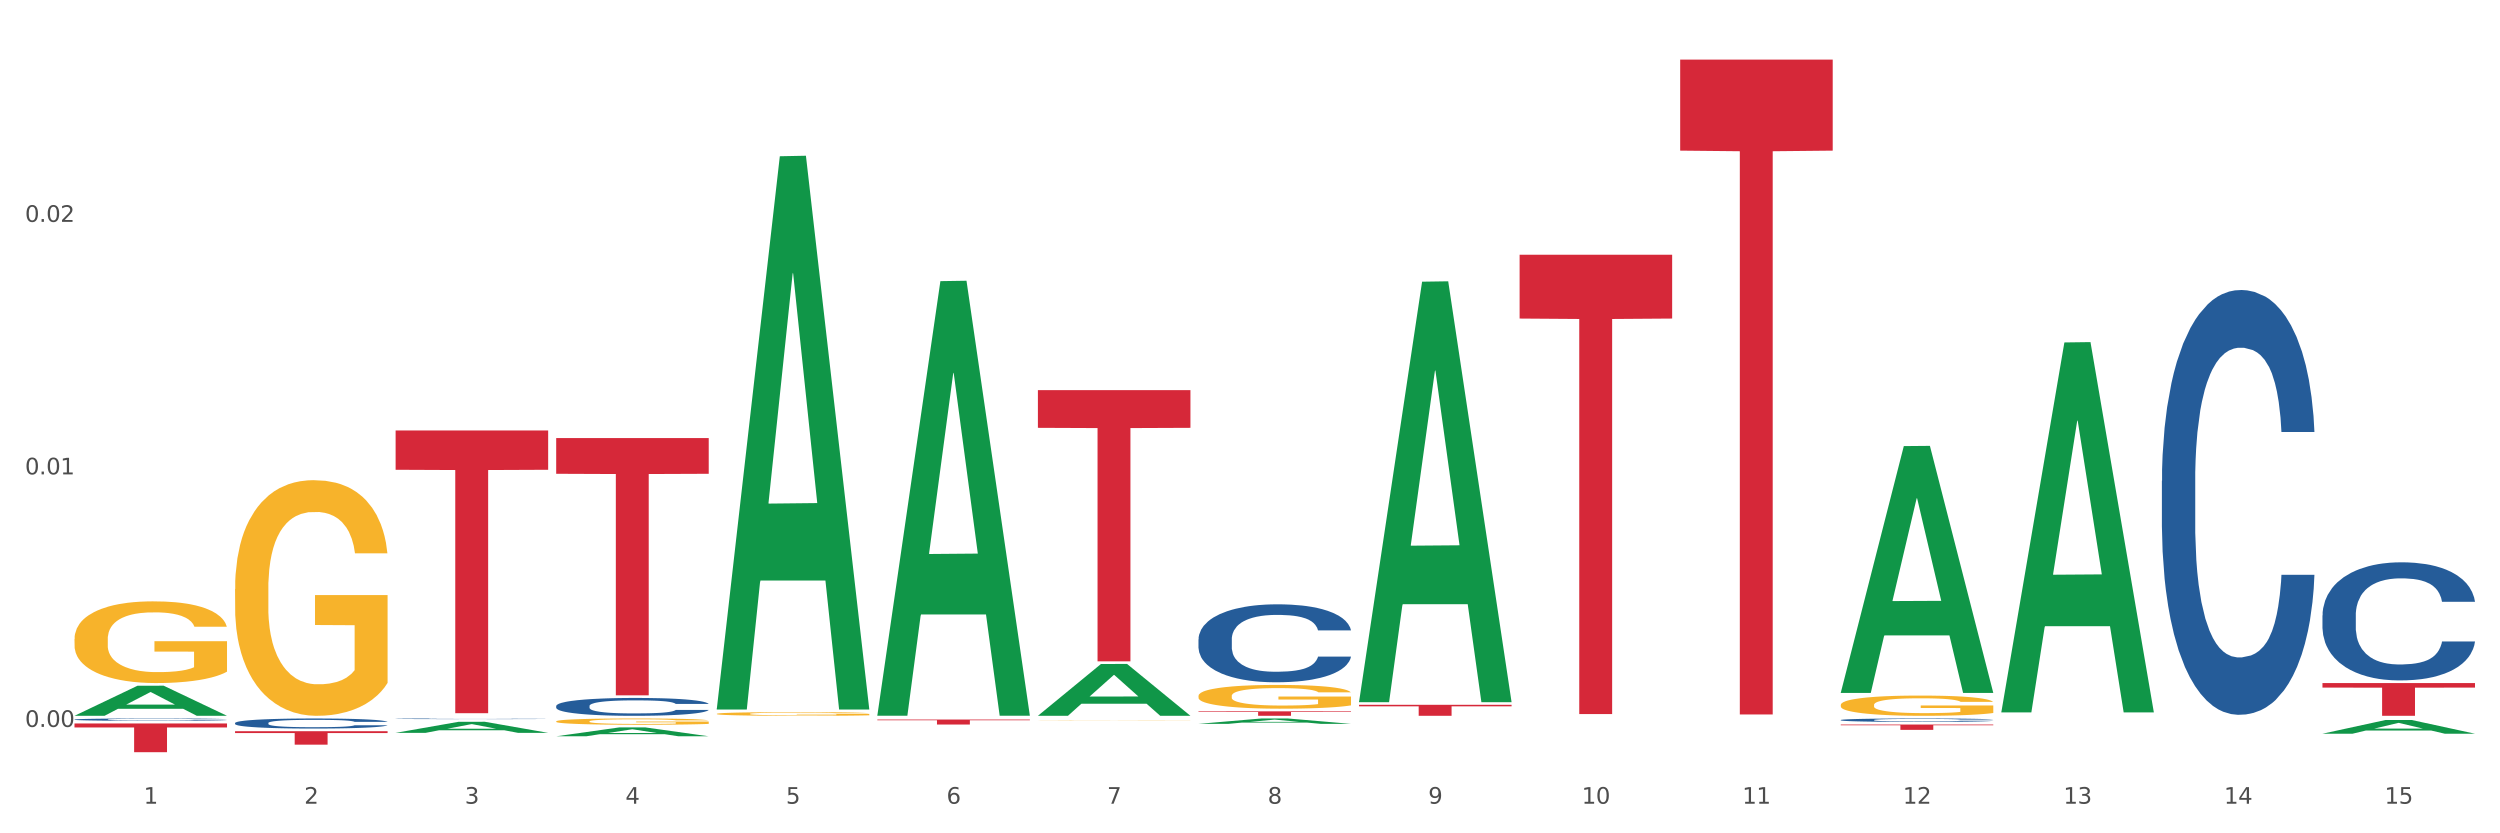<?xml version="1.0" encoding="utf-8" standalone="no"?>
<!DOCTYPE svg PUBLIC "-//W3C//DTD SVG 1.1//EN"
  "http://www.w3.org/Graphics/SVG/1.1/DTD/svg11.dtd">
<svg xmlns:xlink="http://www.w3.org/1999/xlink" width="1080pt" height="360pt" viewBox="0 0 1080 360" xmlns="http://www.w3.org/2000/svg" version="1.1">
 <rect x="0" y="0" width="1080" height="360" fill="#333333" stroke="none"/>
 <defs>
  <style type="text/css">*{stroke-linejoin: round; stroke-linecap: butt}</style>
 </defs>
 <g id="figure_1">
  <g id="patch_1">
   <path d="M 0 360 
L 1080 360 
L 1080 0 
L 0 0 
z
" style="fill: #ffffff; stroke: #ffffff; stroke-linejoin: miter"/>
  </g>
  <g id="axes_1">
   <g id="matplotlib.axis_1">
    <g id="xtick_1">
     <g id="text_1">
      <!-- 1 -->
      <g style="fill: #4d4d4d" transform="translate(62.07 347.204) scale(0.096 -0.096)">
       <defs>
        <path id="DejaVuSans-31" d="M 794 531 
L 1825 531 
L 1825 4091 
L 703 3866 
L 703 4441 
L 1819 4666 
L 2450 4666 
L 2450 531 
L 3481 531 
L 3481 0 
L 794 0 
L 794 531 
z
" transform="scale(0.016)"/>
       </defs>
       <use xlink:href="#DejaVuSans-31"/>
      </g>
     </g>
    </g>
    <g id="xtick_2">
     <g id="text_2">
      <!-- 2 -->
      <g style="fill: #4d4d4d" transform="translate(131.436 347.204) scale(0.096 -0.096)">
       <defs>
        <path id="DejaVuSans-32" d="M 1228 531 
L 3431 531 
L 3431 0 
L 469 0 
L 469 531 
Q 828 903 1448 1529 
Q 2069 2156 2228 2338 
Q 2531 2678 2651 2914 
Q 2772 3150 2772 3378 
Q 2772 3750 2511 3984 
Q 2250 4219 1831 4219 
Q 1534 4219 1204 4116 
Q 875 4013 500 3803 
L 500 4441 
Q 881 4594 1212 4672 
Q 1544 4750 1819 4750 
Q 2544 4750 2975 4387 
Q 3406 4025 3406 3419 
Q 3406 3131 3298 2873 
Q 3191 2616 2906 2266 
Q 2828 2175 2409 1742 
Q 1991 1309 1228 531 
z
" transform="scale(0.016)"/>
       </defs>
       <use xlink:href="#DejaVuSans-32"/>
      </g>
     </g>
    </g>
    <g id="xtick_3">
     <g id="text_3">
      <!-- 3 -->
      <g style="fill: #4d4d4d" transform="translate(200.802 347.204) scale(0.096 -0.096)">
       <defs>
        <path id="DejaVuSans-33" d="M 2597 2516 
Q 3050 2419 3304 2112 
Q 3559 1806 3559 1356 
Q 3559 666 3084 287 
Q 2609 -91 1734 -91 
Q 1441 -91 1130 -33 
Q 819 25 488 141 
L 488 750 
Q 750 597 1062 519 
Q 1375 441 1716 441 
Q 2309 441 2620 675 
Q 2931 909 2931 1356 
Q 2931 1769 2642 2001 
Q 2353 2234 1838 2234 
L 1294 2234 
L 1294 2753 
L 1863 2753 
Q 2328 2753 2575 2939 
Q 2822 3125 2822 3475 
Q 2822 3834 2567 4026 
Q 2313 4219 1838 4219 
Q 1578 4219 1281 4162 
Q 984 4106 628 3988 
L 628 4550 
Q 988 4650 1302 4700 
Q 1616 4750 1894 4750 
Q 2613 4750 3031 4423 
Q 3450 4097 3450 3541 
Q 3450 3153 3228 2886 
Q 3006 2619 2597 2516 
z
" transform="scale(0.016)"/>
       </defs>
       <use xlink:href="#DejaVuSans-33"/>
      </g>
     </g>
    </g>
    <g id="xtick_4">
     <g id="text_4">
      <!-- 4 -->
      <g style="fill: #4d4d4d" transform="translate(270.169 347.204) scale(0.096 -0.096)">
       <defs>
        <path id="DejaVuSans-34" d="M 2419 4116 
L 825 1625 
L 2419 1625 
L 2419 4116 
z
M 2253 4666 
L 3047 4666 
L 3047 1625 
L 3713 1625 
L 3713 1100 
L 3047 1100 
L 3047 0 
L 2419 0 
L 2419 1100 
L 313 1100 
L 313 1709 
L 2253 4666 
z
" transform="scale(0.016)"/>
       </defs>
       <use xlink:href="#DejaVuSans-34"/>
      </g>
     </g>
    </g>
    <g id="xtick_5">
     <g id="text_5">
      <!-- 5 -->
      <g style="fill: #4d4d4d" transform="translate(339.535 347.204) scale(0.096 -0.096)">
       <defs>
        <path id="DejaVuSans-35" d="M 691 4666 
L 3169 4666 
L 3169 4134 
L 1269 4134 
L 1269 2991 
Q 1406 3038 1543 3061 
Q 1681 3084 1819 3084 
Q 2600 3084 3056 2656 
Q 3513 2228 3513 1497 
Q 3513 744 3044 326 
Q 2575 -91 1722 -91 
Q 1428 -91 1123 -41 
Q 819 9 494 109 
L 494 744 
Q 775 591 1075 516 
Q 1375 441 1709 441 
Q 2250 441 2565 725 
Q 2881 1009 2881 1497 
Q 2881 1984 2565 2268 
Q 2250 2553 1709 2553 
Q 1456 2553 1204 2497 
Q 953 2441 691 2322 
L 691 4666 
z
" transform="scale(0.016)"/>
       </defs>
       <use xlink:href="#DejaVuSans-35"/>
      </g>
     </g>
    </g>
    <g id="xtick_6">
     <g id="text_6">
      <!-- 6 -->
      <g style="fill: #4d4d4d" transform="translate(408.901 347.204) scale(0.096 -0.096)">
       <defs>
        <path id="DejaVuSans-36" d="M 2113 2584 
Q 1688 2584 1439 2293 
Q 1191 2003 1191 1497 
Q 1191 994 1439 701 
Q 1688 409 2113 409 
Q 2538 409 2786 701 
Q 3034 994 3034 1497 
Q 3034 2003 2786 2293 
Q 2538 2584 2113 2584 
z
M 3366 4563 
L 3366 3988 
Q 3128 4100 2886 4159 
Q 2644 4219 2406 4219 
Q 1781 4219 1451 3797 
Q 1122 3375 1075 2522 
Q 1259 2794 1537 2939 
Q 1816 3084 2150 3084 
Q 2853 3084 3261 2657 
Q 3669 2231 3669 1497 
Q 3669 778 3244 343 
Q 2819 -91 2113 -91 
Q 1303 -91 875 529 
Q 447 1150 447 2328 
Q 447 3434 972 4092 
Q 1497 4750 2381 4750 
Q 2619 4750 2861 4703 
Q 3103 4656 3366 4563 
z
" transform="scale(0.016)"/>
       </defs>
       <use xlink:href="#DejaVuSans-36"/>
      </g>
     </g>
    </g>
    <g id="xtick_7">
     <g id="text_7">
      <!-- 7 -->
      <g style="fill: #4d4d4d" transform="translate(478.267 347.204) scale(0.096 -0.096)">
       <defs>
        <path id="DejaVuSans-37" d="M 525 4666 
L 3525 4666 
L 3525 4397 
L 1831 0 
L 1172 0 
L 2766 4134 
L 525 4134 
L 525 4666 
z
" transform="scale(0.016)"/>
       </defs>
       <use xlink:href="#DejaVuSans-37"/>
      </g>
     </g>
    </g>
    <g id="xtick_8">
     <g id="text_8">
      <!-- 8 -->
      <g style="fill: #4d4d4d" transform="translate(547.634 347.204) scale(0.096 -0.096)">
       <defs>
        <path id="DejaVuSans-38" d="M 2034 2216 
Q 1584 2216 1326 1975 
Q 1069 1734 1069 1313 
Q 1069 891 1326 650 
Q 1584 409 2034 409 
Q 2484 409 2743 651 
Q 3003 894 3003 1313 
Q 3003 1734 2745 1975 
Q 2488 2216 2034 2216 
z
M 1403 2484 
Q 997 2584 770 2862 
Q 544 3141 544 3541 
Q 544 4100 942 4425 
Q 1341 4750 2034 4750 
Q 2731 4750 3128 4425 
Q 3525 4100 3525 3541 
Q 3525 3141 3298 2862 
Q 3072 2584 2669 2484 
Q 3125 2378 3379 2068 
Q 3634 1759 3634 1313 
Q 3634 634 3220 271 
Q 2806 -91 2034 -91 
Q 1263 -91 848 271 
Q 434 634 434 1313 
Q 434 1759 690 2068 
Q 947 2378 1403 2484 
z
M 1172 3481 
Q 1172 3119 1398 2916 
Q 1625 2713 2034 2713 
Q 2441 2713 2670 2916 
Q 2900 3119 2900 3481 
Q 2900 3844 2670 4047 
Q 2441 4250 2034 4250 
Q 1625 4250 1398 4047 
Q 1172 3844 1172 3481 
z
" transform="scale(0.016)"/>
       </defs>
       <use xlink:href="#DejaVuSans-38"/>
      </g>
     </g>
    </g>
    <g id="xtick_9">
     <g id="text_9">
      <!-- 9 -->
      <g style="fill: #4d4d4d" transform="translate(617 347.204) scale(0.096 -0.096)">
       <defs>
        <path id="DejaVuSans-39" d="M 703 97 
L 703 672 
Q 941 559 1184 500 
Q 1428 441 1663 441 
Q 2288 441 2617 861 
Q 2947 1281 2994 2138 
Q 2813 1869 2534 1725 
Q 2256 1581 1919 1581 
Q 1219 1581 811 2004 
Q 403 2428 403 3163 
Q 403 3881 828 4315 
Q 1253 4750 1959 4750 
Q 2769 4750 3195 4129 
Q 3622 3509 3622 2328 
Q 3622 1225 3098 567 
Q 2575 -91 1691 -91 
Q 1453 -91 1209 -44 
Q 966 3 703 97 
z
M 1959 2075 
Q 2384 2075 2632 2365 
Q 2881 2656 2881 3163 
Q 2881 3666 2632 3958 
Q 2384 4250 1959 4250 
Q 1534 4250 1286 3958 
Q 1038 3666 1038 3163 
Q 1038 2656 1286 2365 
Q 1534 2075 1959 2075 
z
" transform="scale(0.016)"/>
       </defs>
       <use xlink:href="#DejaVuSans-39"/>
      </g>
     </g>
    </g>
    <g id="xtick_10">
     <g id="text_10">
      <!-- 10 -->
      <g style="fill: #4d4d4d" transform="translate(683.312 347.204) scale(0.096 -0.096)">
       <defs>
        <path id="DejaVuSans-30" d="M 2034 4250 
Q 1547 4250 1301 3770 
Q 1056 3291 1056 2328 
Q 1056 1369 1301 889 
Q 1547 409 2034 409 
Q 2525 409 2770 889 
Q 3016 1369 3016 2328 
Q 3016 3291 2770 3770 
Q 2525 4250 2034 4250 
z
M 2034 4750 
Q 2819 4750 3233 4129 
Q 3647 3509 3647 2328 
Q 3647 1150 3233 529 
Q 2819 -91 2034 -91 
Q 1250 -91 836 529 
Q 422 1150 422 2328 
Q 422 3509 836 4129 
Q 1250 4750 2034 4750 
z
" transform="scale(0.016)"/>
       </defs>
       <use xlink:href="#DejaVuSans-31"/>
       <use xlink:href="#DejaVuSans-30" transform="translate(63.623 0)"/>
      </g>
     </g>
    </g>
    <g id="xtick_11">
     <g id="text_11">
      <!-- 11 -->
      <g style="fill: #4d4d4d" transform="translate(752.678 347.204) scale(0.096 -0.096)">
       <use xlink:href="#DejaVuSans-31"/>
       <use xlink:href="#DejaVuSans-31" transform="translate(63.623 0)"/>
      </g>
     </g>
    </g>
    <g id="xtick_12">
     <g id="text_12">
      <!-- 12 -->
      <g style="fill: #4d4d4d" transform="translate(822.044 347.204) scale(0.096 -0.096)">
       <use xlink:href="#DejaVuSans-31"/>
       <use xlink:href="#DejaVuSans-32" transform="translate(63.623 0)"/>
      </g>
     </g>
    </g>
    <g id="xtick_13">
     <g id="text_13">
      <!-- 13 -->
      <g style="fill: #4d4d4d" transform="translate(891.411 347.204) scale(0.096 -0.096)">
       <use xlink:href="#DejaVuSans-31"/>
       <use xlink:href="#DejaVuSans-33" transform="translate(63.623 0)"/>
      </g>
     </g>
    </g>
    <g id="xtick_14">
     <g id="text_14">
      <!-- 14 -->
      <g style="fill: #4d4d4d" transform="translate(960.777 347.204) scale(0.096 -0.096)">
       <use xlink:href="#DejaVuSans-31"/>
       <use xlink:href="#DejaVuSans-34" transform="translate(63.623 0)"/>
      </g>
     </g>
    </g>
    <g id="xtick_15">
     <g id="text_15">
      <!-- 15 -->
      <g style="fill: #4d4d4d" transform="translate(1030.143 347.204) scale(0.096 -0.096)">
       <use xlink:href="#DejaVuSans-31"/>
       <use xlink:href="#DejaVuSans-35" transform="translate(63.623 0)"/>
      </g>
     </g>
    </g>
    <g id="xtick_16"/>
    <g id="xtick_17"/>
    <g id="xtick_18"/>
    <g id="xtick_19"/>
    <g id="xtick_20"/>
    <g id="xtick_21"/>
    <g id="xtick_22"/>
    <g id="xtick_23"/>
    <g id="xtick_24"/>
    <g id="xtick_25"/>
    <g id="xtick_26"/>
    <g id="xtick_27"/>
    <g id="xtick_28"/>
    <g id="xtick_29"/>
   </g>
   <g id="matplotlib.axis_2">
    <g id="ytick_1">
     <g id="text_16">
      <!-- 0.00 -->
      <g style="fill: #4d4d4d" transform="translate(10.8 314.022) scale(0.096 -0.096)">
       <defs>
        <path id="DejaVuSans-2e" d="M 684 794 
L 1344 794 
L 1344 0 
L 684 0 
L 684 794 
z
" transform="scale(0.016)"/>
       </defs>
       <use xlink:href="#DejaVuSans-30"/>
       <use xlink:href="#DejaVuSans-2e" transform="translate(63.623 0)"/>
       <use xlink:href="#DejaVuSans-30" transform="translate(95.41 0)"/>
       <use xlink:href="#DejaVuSans-30" transform="translate(159.033 0)"/>
      </g>
     </g>
    </g>
    <g id="ytick_2">
     <g id="text_17">
      <!-- 0.01 -->
      <g style="fill: #4d4d4d" transform="translate(10.8 204.933) scale(0.096 -0.096)">
       <use xlink:href="#DejaVuSans-30"/>
       <use xlink:href="#DejaVuSans-2e" transform="translate(63.623 0)"/>
       <use xlink:href="#DejaVuSans-30" transform="translate(95.41 0)"/>
       <use xlink:href="#DejaVuSans-31" transform="translate(159.033 0)"/>
      </g>
     </g>
    </g>
    <g id="ytick_3">
     <g id="text_18">
      <!-- 0.02 -->
      <g style="fill: #4d4d4d" transform="translate(10.8 95.845) scale(0.096 -0.096)">
       <use xlink:href="#DejaVuSans-30"/>
       <use xlink:href="#DejaVuSans-2e" transform="translate(63.623 0)"/>
       <use xlink:href="#DejaVuSans-30" transform="translate(95.41 0)"/>
       <use xlink:href="#DejaVuSans-32" transform="translate(159.033 0)"/>
      </g>
     </g>
    </g>
    <g id="ytick_4"/>
    <g id="ytick_5"/>
    <g id="ytick_6"/>
   </g>
   <g id="PolyCollection_1">
    <path d="M 32.175 309.212 
L 32.243 309.199 
L 59.417 296.233 
L 70.695 296.22 
L 98.073 309.236 
L 85.029 309.236 
L 79.119 306.205 
L 51.061 306.205 
L 50.857 306.254 
L 45.151 309.236 
L 32.175 309.236 
L 32.175 309.212 
L 54.594 304.396 
L 75.586 304.384 
L 65.192 298.995 
L 65.056 298.97 
L 64.92 299.007 
L 54.526 304.384 
L 54.594 304.396 
L 32.175 309.212 
z
" clip-path="url(#p28e8638538)" style="fill: #109648"/>
    <path d="M 240.274 311.635 
L 240.351 311.633 
L 240.351 311.543 
L 240.507 311.466 
L 241.285 311.279 
L 242.452 311.124 
L 243.308 311.042 
L 244.164 310.975 
L 245.175 310.908 
L 246.42 310.838 
L 248.676 310.736 
L 250.077 310.683 
L 251.788 310.629 
L 254.9 310.549 
L 257.157 310.504 
L 259.491 310.467 
L 263.303 310.422 
L 265.793 310.402 
L 268.438 310.387 
L 271.628 310.377 
L 274.04 310.375 
L 279.33 310.382 
L 283.843 310.404 
L 286.021 310.422 
L 288.822 310.452 
L 290.3 310.472 
L 292.712 310.512 
L 295.202 310.564 
L 296.913 310.609 
L 299.481 310.693 
L 301.426 310.778 
L 303.215 310.883 
L 304.149 310.955 
L 304.849 311.022 
L 305.471 311.099 
L 306.094 311.222 
L 292.089 311.222 
L 291.545 311.134 
L 290.689 311.052 
L 289.444 310.972 
L 288.355 310.923 
L 286.488 310.86 
L 284.776 310.82 
L 282.987 310.791 
L 280.808 310.766 
L 279.097 310.753 
L 276.685 310.743 
L 271.939 310.746 
L 268.749 310.766 
L 266.571 310.791 
L 265.17 310.813 
L 263.925 310.838 
L 262.525 310.873 
L 260.891 310.925 
L 259.724 310.972 
L 258.557 311.032 
L 257.623 311.092 
L 256.768 311.162 
L 256.067 311.236 
L 255.523 311.314 
L 255.056 311.408 
L 254.667 311.565 
L 254.667 311.907 
L 254.823 311.984 
L 255.212 312.086 
L 255.678 312.163 
L 256.456 312.255 
L 257.157 312.318 
L 258.479 312.407 
L 259.957 312.482 
L 261.124 312.529 
L 262.291 312.569 
L 264.314 312.624 
L 266.571 312.669 
L 268.516 312.696 
L 271.161 312.721 
L 272.95 312.731 
L 274.506 312.736 
L 278.319 312.736 
L 281.042 312.729 
L 284.076 312.711 
L 286.41 312.689 
L 288.355 312.661 
L 290.533 312.616 
L 291.934 312.574 
L 291.934 312.054 
L 274.818 312.051 
L 274.818 311.705 
L 306.172 311.705 
L 306.172 312.721 
L 304.849 312.773 
L 303.371 312.821 
L 301.815 312.863 
L 299.481 312.915 
L 296.68 312.965 
L 294.19 313 
L 291.545 313.03 
L 288.433 313.057 
L 284.387 313.082 
L 281.897 313.092 
L 278.785 313.1 
L 275.129 313.102 
L 271.939 313.097 
L 268.827 313.085 
L 265.559 313.062 
L 262.369 313.03 
L 259.957 312.998 
L 257.546 312.958 
L 254.978 312.905 
L 252.955 312.856 
L 251.399 312.811 
L 249.688 312.753 
L 247.82 312.679 
L 246.42 312.612 
L 245.175 312.542 
L 243.853 312.452 
L 242.919 312.375 
L 241.985 312.278 
L 241.441 312.205 
L 240.818 312.093 
L 240.351 311.936 
L 240.274 311.635 
z
" clip-path="url(#p28e8638538)" style="fill: #f7b32b"/>
    <path d="M 448.372 311.299 
L 448.45 311.299 
L 448.45 311.295 
L 448.606 311.292 
L 449.384 311.285 
L 450.551 311.278 
L 451.407 311.275 
L 452.262 311.272 
L 453.274 311.27 
L 454.519 311.267 
L 456.775 311.263 
L 458.175 311.261 
L 459.887 311.259 
L 462.999 311.255 
L 465.255 311.254 
L 467.589 311.252 
L 471.402 311.25 
L 473.891 311.249 
L 476.536 311.249 
L 479.726 311.248 
L 482.138 311.248 
L 487.429 311.249 
L 491.941 311.25 
L 494.12 311.25 
L 496.92 311.251 
L 498.399 311.252 
L 500.811 311.254 
L 503.3 311.256 
L 505.012 311.258 
L 507.579 311.261 
L 509.524 311.265 
L 511.314 311.269 
L 512.247 311.272 
L 512.948 311.274 
L 513.57 311.277 
L 514.192 311.282 
L 500.188 311.282 
L 499.644 311.279 
L 498.788 311.276 
L 497.543 311.272 
L 496.454 311.27 
L 494.586 311.268 
L 492.875 311.266 
L 491.085 311.265 
L 488.907 311.264 
L 487.195 311.264 
L 484.783 311.263 
L 480.038 311.263 
L 476.848 311.264 
L 474.669 311.265 
L 473.269 311.266 
L 472.024 311.267 
L 470.624 311.268 
L 468.99 311.27 
L 467.823 311.272 
L 466.656 311.275 
L 465.722 311.277 
L 464.866 311.28 
L 464.166 311.283 
L 463.621 311.286 
L 463.155 311.29 
L 462.766 311.296 
L 462.766 311.31 
L 462.921 311.313 
L 463.31 311.317 
L 463.777 311.32 
L 464.555 311.324 
L 465.255 311.326 
L 466.578 311.33 
L 468.056 311.333 
L 469.223 311.335 
L 470.39 311.336 
L 472.413 311.339 
L 474.669 311.34 
L 476.614 311.341 
L 479.26 311.342 
L 481.049 311.343 
L 482.605 311.343 
L 486.417 311.343 
L 489.14 311.343 
L 492.175 311.342 
L 494.509 311.341 
L 496.454 311.34 
L 498.632 311.338 
L 500.033 311.337 
L 500.033 311.316 
L 482.916 311.316 
L 482.916 311.302 
L 514.27 311.302 
L 514.27 311.342 
L 512.948 311.345 
L 511.469 311.346 
L 509.913 311.348 
L 507.579 311.35 
L 504.778 311.352 
L 502.289 311.354 
L 499.644 311.355 
L 496.531 311.356 
L 492.486 311.357 
L 489.996 311.357 
L 486.884 311.358 
L 483.227 311.358 
L 480.038 311.357 
L 476.925 311.357 
L 473.658 311.356 
L 470.468 311.355 
L 468.056 311.354 
L 465.644 311.352 
L 463.077 311.35 
L 461.054 311.348 
L 459.498 311.346 
L 457.786 311.344 
L 455.919 311.341 
L 454.519 311.338 
L 453.274 311.335 
L 451.951 311.332 
L 451.018 311.329 
L 450.084 311.325 
L 449.539 311.322 
L 448.917 311.317 
L 448.45 311.311 
L 448.372 311.299 
z
" clip-path="url(#p28e8638538)" style="fill: #f7b32b"/>
    <path d="M 517.739 300.633 
L 517.816 300.624 
L 517.816 300.286 
L 517.972 299.995 
L 518.75 299.292 
L 519.917 298.71 
L 520.773 298.4 
L 521.629 298.147 
L 522.64 297.893 
L 523.885 297.631 
L 526.141 297.246 
L 527.542 297.049 
L 529.253 296.843 
L 532.365 296.542 
L 534.621 296.373 
L 536.956 296.233 
L 540.768 296.064 
L 543.257 295.989 
L 545.903 295.932 
L 549.093 295.895 
L 551.504 295.885 
L 556.795 295.914 
L 561.307 295.998 
L 563.486 296.064 
L 566.287 296.176 
L 567.765 296.251 
L 570.177 296.402 
L 572.666 296.599 
L 574.378 296.767 
L 576.946 297.086 
L 578.891 297.406 
L 580.68 297.8 
L 581.614 298.072 
L 582.314 298.325 
L 582.936 298.616 
L 583.559 299.076 
L 569.554 299.076 
L 569.01 298.747 
L 568.154 298.438 
L 566.909 298.137 
L 565.82 297.95 
L 563.953 297.715 
L 562.241 297.565 
L 560.452 297.452 
L 558.273 297.359 
L 556.562 297.312 
L 554.15 297.274 
L 549.404 297.284 
L 546.214 297.359 
L 544.035 297.452 
L 542.635 297.537 
L 541.39 297.631 
L 539.99 297.762 
L 538.356 297.959 
L 537.189 298.137 
L 536.022 298.363 
L 535.088 298.588 
L 534.232 298.851 
L 533.532 299.132 
L 532.988 299.423 
L 532.521 299.779 
L 532.132 300.371 
L 532.132 301.656 
L 532.287 301.947 
L 532.676 302.332 
L 533.143 302.623 
L 533.921 302.97 
L 534.621 303.204 
L 535.944 303.542 
L 537.422 303.824 
L 538.589 304.002 
L 539.756 304.152 
L 541.779 304.358 
L 544.035 304.527 
L 545.981 304.631 
L 548.626 304.724 
L 550.415 304.762 
L 551.971 304.781 
L 555.784 304.781 
L 558.507 304.753 
L 561.541 304.687 
L 563.875 304.602 
L 565.82 304.499 
L 567.998 304.33 
L 569.399 304.171 
L 569.399 302.21 
L 552.282 302.2 
L 552.282 300.896 
L 583.636 300.896 
L 583.636 304.724 
L 582.314 304.921 
L 580.836 305.1 
L 579.28 305.259 
L 576.946 305.456 
L 574.145 305.644 
L 571.655 305.775 
L 569.01 305.888 
L 565.898 305.991 
L 561.852 306.085 
L 559.362 306.122 
L 556.25 306.151 
L 552.594 306.16 
L 549.404 306.141 
L 546.292 306.094 
L 543.024 306.01 
L 539.834 305.888 
L 537.422 305.766 
L 535.01 305.616 
L 532.443 305.419 
L 530.42 305.231 
L 528.864 305.062 
L 527.153 304.846 
L 525.285 304.565 
L 523.885 304.312 
L 522.64 304.049 
L 521.317 303.711 
L 520.384 303.42 
L 519.45 303.054 
L 518.906 302.782 
L 518.283 302.36 
L 517.816 301.769 
L 517.739 300.633 
z
" clip-path="url(#p28e8638538)" style="fill: #f7b32b"/>
    <path d="M 795.203 304.529 
L 795.281 304.521 
L 795.281 304.233 
L 795.437 303.986 
L 796.215 303.386 
L 797.382 302.891 
L 798.238 302.627 
L 799.094 302.411 
L 800.105 302.195 
L 801.35 301.972 
L 803.606 301.644 
L 805.006 301.476 
L 806.718 301.3 
L 809.83 301.045 
L 812.086 300.901 
L 814.42 300.781 
L 818.233 300.637 
L 820.722 300.573 
L 823.368 300.525 
L 826.557 300.493 
L 828.969 300.485 
L 834.26 300.509 
L 838.772 300.581 
L 840.951 300.637 
L 843.752 300.733 
L 845.23 300.797 
L 847.642 300.925 
L 850.131 301.093 
L 851.843 301.236 
L 854.41 301.508 
L 856.355 301.78 
L 858.145 302.116 
L 859.078 302.347 
L 859.779 302.563 
L 860.401 302.811 
L 861.024 303.202 
L 847.019 303.202 
L 846.475 302.923 
L 845.619 302.659 
L 844.374 302.403 
L 843.285 302.243 
L 841.418 302.044 
L 839.706 301.916 
L 837.916 301.82 
L 835.738 301.74 
L 834.026 301.7 
L 831.615 301.668 
L 826.869 301.676 
L 823.679 301.74 
L 821.5 301.82 
L 820.1 301.892 
L 818.855 301.972 
L 817.455 302.084 
L 815.821 302.251 
L 814.654 302.403 
L 813.487 302.595 
L 812.553 302.787 
L 811.697 303.011 
L 810.997 303.25 
L 810.453 303.498 
L 809.986 303.802 
L 809.597 304.305 
L 809.597 305.4 
L 809.752 305.648 
L 810.141 305.976 
L 810.608 306.223 
L 811.386 306.519 
L 812.086 306.719 
L 813.409 307.006 
L 814.887 307.246 
L 816.054 307.398 
L 817.221 307.526 
L 819.244 307.702 
L 821.5 307.846 
L 823.445 307.933 
L 826.091 308.013 
L 827.88 308.045 
L 829.436 308.061 
L 833.248 308.061 
L 835.971 308.037 
L 839.006 307.981 
L 841.34 307.91 
L 843.285 307.822 
L 845.463 307.678 
L 846.864 307.542 
L 846.864 305.872 
L 829.747 305.864 
L 829.747 304.753 
L 861.101 304.753 
L 861.101 308.013 
L 859.779 308.181 
L 858.3 308.333 
L 856.744 308.469 
L 854.41 308.637 
L 851.61 308.797 
L 849.12 308.908 
L 846.475 309.004 
L 843.363 309.092 
L 839.317 309.172 
L 836.827 309.204 
L 833.715 309.228 
L 830.059 309.236 
L 826.869 309.22 
L 823.757 309.18 
L 820.489 309.108 
L 817.299 309.004 
L 814.887 308.9 
L 812.475 308.773 
L 809.908 308.605 
L 807.885 308.445 
L 806.329 308.301 
L 804.617 308.117 
L 802.75 307.878 
L 801.35 307.662 
L 800.105 307.438 
L 798.782 307.15 
L 797.849 306.903 
L 796.915 306.591 
L 796.37 306.359 
L 795.748 306 
L 795.281 305.496 
L 795.203 304.529 
z
" clip-path="url(#p28e8638538)" style="fill: #f7b32b"/>
    <path d="M 379.006 310.85 
L 444.904 310.85 
L 444.904 311.148 
L 418.982 311.15 
L 418.982 312.993 
L 404.772 312.993 
L 404.772 311.15 
L 379.006 311.148 
L 379.006 310.852 
L 379.006 310.85 
z
" clip-path="url(#p28e8638538)" style="fill: #d62839"/>
    <path d="M 240.274 189.231 
L 306.172 189.231 
L 306.172 204.676 
L 280.25 204.781 
L 280.25 300.373 
L 266.039 300.373 
L 266.039 204.781 
L 240.274 204.676 
L 240.274 189.335 
L 240.274 189.231 
z
" clip-path="url(#p28e8638538)" style="fill: #d62839"/>
    <path d="M 170.907 185.972 
L 236.805 185.972 
L 236.805 202.942 
L 210.883 203.056 
L 210.883 308.088 
L 196.673 308.088 
L 196.673 203.056 
L 170.907 202.942 
L 170.907 186.086 
L 170.907 185.972 
z
" clip-path="url(#p28e8638538)" style="fill: #d62839"/>
    <path d="M 101.541 315.874 
L 167.439 315.874 
L 167.439 316.682 
L 141.517 316.688 
L 141.517 321.691 
L 127.307 321.691 
L 127.307 316.688 
L 101.541 316.682 
L 101.541 315.88 
L 101.541 315.874 
z
" clip-path="url(#p28e8638538)" style="fill: #d62839"/>
    <path d="M 170.907 309.231 
L 170.985 309.231 
L 170.985 309.231 
L 171.141 309.23 
L 171.919 309.23 
L 173.086 309.229 
L 173.942 309.229 
L 174.798 309.228 
L 175.809 309.228 
L 177.054 309.228 
L 179.31 309.228 
L 180.71 309.227 
L 182.422 309.227 
L 185.534 309.227 
L 187.79 309.227 
L 190.124 309.227 
L 193.937 309.226 
L 196.426 309.226 
L 199.072 309.226 
L 202.261 309.226 
L 204.673 309.226 
L 209.964 309.226 
L 214.476 309.226 
L 216.655 309.226 
L 219.456 309.227 
L 220.934 309.227 
L 223.346 309.227 
L 225.835 309.227 
L 227.547 309.227 
L 230.114 309.227 
L 232.059 309.228 
L 233.849 309.228 
L 234.783 309.228 
L 235.483 309.229 
L 236.105 309.229 
L 236.728 309.229 
L 222.723 309.229 
L 222.179 309.229 
L 221.323 309.229 
L 220.078 309.228 
L 218.989 309.228 
L 217.122 309.228 
L 215.41 309.228 
L 213.62 309.228 
L 211.442 309.228 
L 209.73 309.228 
L 207.319 309.228 
L 202.573 309.228 
L 199.383 309.228 
L 197.204 309.228 
L 195.804 309.228 
L 194.559 309.228 
L 193.159 309.228 
L 191.525 309.228 
L 190.358 309.228 
L 189.191 309.229 
L 188.257 309.229 
L 187.401 309.229 
L 186.701 309.229 
L 186.157 309.23 
L 185.69 309.23 
L 185.301 309.231 
L 185.301 309.232 
L 185.456 309.232 
L 185.845 309.232 
L 186.312 309.233 
L 187.09 309.233 
L 187.79 309.233 
L 189.113 309.234 
L 190.591 309.234 
L 191.758 309.234 
L 192.925 309.234 
L 194.948 309.234 
L 197.204 309.235 
L 199.149 309.235 
L 201.795 309.235 
L 203.584 309.235 
L 205.14 309.235 
L 208.952 309.235 
L 211.675 309.235 
L 214.71 309.235 
L 217.044 309.235 
L 218.989 309.235 
L 221.167 309.234 
L 222.568 309.234 
L 222.568 309.232 
L 205.451 309.232 
L 205.451 309.231 
L 236.805 309.231 
L 236.805 309.235 
L 235.483 309.235 
L 234.004 309.235 
L 232.448 309.235 
L 230.114 309.235 
L 227.314 309.236 
L 224.824 309.236 
L 222.179 309.236 
L 219.067 309.236 
L 215.021 309.236 
L 212.531 309.236 
L 209.419 309.236 
L 205.763 309.236 
L 202.573 309.236 
L 199.461 309.236 
L 196.193 309.236 
L 193.003 309.236 
L 190.591 309.236 
L 188.179 309.236 
L 185.612 309.235 
L 183.589 309.235 
L 182.033 309.235 
L 180.321 309.235 
L 178.454 309.235 
L 177.054 309.234 
L 175.809 309.234 
L 174.486 309.234 
L 173.553 309.234 
L 172.619 309.233 
L 172.074 309.233 
L 171.452 309.233 
L 170.985 309.232 
L 170.907 309.231 
z
" clip-path="url(#p28e8638538)" style="fill: #f7b32b"/>
    <path d="M 32.175 312.545 
L 98.073 312.545 
L 98.073 314.268 
L 72.151 314.28 
L 72.151 324.95 
L 57.941 324.95 
L 57.941 314.28 
L 32.175 314.268 
L 32.175 312.556 
L 32.175 312.545 
z
" clip-path="url(#p28e8638538)" style="fill: #d62839"/>
    <path d="M 101.541 312.339 
L 101.619 312.335 
L 101.619 312.223 
L 101.853 312.072 
L 102.71 311.794 
L 103.8 311.583 
L 105.67 311.337 
L 106.682 311.233 
L 108.006 311.118 
L 110.733 310.931 
L 113.848 310.772 
L 116.029 310.685 
L 117.665 310.629 
L 121.326 310.53 
L 123.429 310.486 
L 125.61 310.45 
L 127.48 310.426 
L 130.595 310.399 
L 133.088 310.387 
L 135.97 310.383 
L 138.385 310.387 
L 141.578 310.403 
L 146.252 310.45 
L 148.044 310.478 
L 150.458 310.526 
L 152.951 310.589 
L 154.976 310.653 
L 157.313 310.744 
L 159.728 310.864 
L 162.064 311.015 
L 163.7 311.154 
L 165.024 311.301 
L 166.193 311.48 
L 167.05 311.675 
L 167.439 311.838 
L 153.185 311.838 
L 152.795 311.691 
L 152.016 311.532 
L 151.237 311.424 
L 150.38 311.337 
L 149.056 311.237 
L 147.888 311.174 
L 145.941 311.098 
L 144.149 311.051 
L 142.669 311.023 
L 140.877 310.999 
L 137.061 310.975 
L 134.334 310.975 
L 132.621 310.983 
L 130.518 311.003 
L 128.726 311.031 
L 126.623 311.078 
L 124.987 311.13 
L 123.351 311.198 
L 122.417 311.245 
L 121.015 311.333 
L 120.08 311.404 
L 118.834 311.528 
L 118.133 311.615 
L 116.886 311.842 
L 116.341 312.009 
L 116.107 312.124 
L 115.952 312.251 
L 115.952 312.871 
L 116.419 313.149 
L 116.808 313.269 
L 117.431 313.404 
L 118.6 313.579 
L 120.314 313.75 
L 122.105 313.873 
L 123.585 313.949 
L 124.987 314.004 
L 126.389 314.048 
L 128.103 314.088 
L 129.505 314.112 
L 131.608 314.135 
L 134.101 314.147 
L 136.048 314.147 
L 140.021 314.127 
L 141.812 314.108 
L 143.526 314.08 
L 145.395 314.036 
L 146.875 313.988 
L 147.732 313.952 
L 149.134 313.877 
L 150.225 313.797 
L 151.159 313.706 
L 151.783 313.627 
L 152.484 313.507 
L 153.029 313.372 
L 153.185 313.301 
L 167.439 313.301 
L 167.128 313.444 
L 166.582 313.583 
L 165.492 313.77 
L 164.635 313.877 
L 163.311 314.008 
L 161.909 314.119 
L 159.961 314.243 
L 158.17 314.334 
L 156.3 314.414 
L 154.275 314.485 
L 150.614 314.585 
L 149.29 314.612 
L 146.486 314.66 
L 144.305 314.688 
L 141.111 314.716 
L 137.84 314.732 
L 134.412 314.736 
L 131.374 314.728 
L 128.025 314.704 
L 125.922 314.68 
L 123.585 314.644 
L 120.859 314.589 
L 118.288 314.521 
L 115.874 314.441 
L 113.615 314.35 
L 111.512 314.247 
L 108.785 314.076 
L 106.76 313.909 
L 105.28 313.754 
L 104.267 313.623 
L 103.255 313.456 
L 102.71 313.34 
L 101.853 313.062 
L 101.541 312.804 
L 101.541 312.339 
z
" clip-path="url(#p28e8638538)" style="fill: #255c99"/>
    <path d="M 170.907 310.505 
L 170.985 310.504 
L 170.985 310.497 
L 171.219 310.487 
L 172.076 310.469 
L 173.166 310.454 
L 175.036 310.438 
L 176.048 310.431 
L 177.373 310.424 
L 180.099 310.411 
L 183.215 310.401 
L 185.396 310.395 
L 187.031 310.391 
L 190.692 310.384 
L 192.796 310.381 
L 194.977 310.379 
L 196.846 310.378 
L 199.962 310.376 
L 202.454 310.375 
L 205.336 310.375 
L 207.751 310.375 
L 210.945 310.376 
L 215.618 310.379 
L 217.41 310.381 
L 219.825 310.384 
L 222.317 310.388 
L 224.342 310.393 
L 226.679 310.399 
L 229.094 310.407 
L 231.431 310.417 
L 233.066 310.426 
L 234.391 310.436 
L 235.559 310.448 
L 236.416 310.461 
L 236.805 310.471 
L 222.551 310.471 
L 222.161 310.462 
L 221.382 310.451 
L 220.604 310.444 
L 219.747 310.438 
L 218.422 310.431 
L 217.254 310.427 
L 215.307 310.422 
L 213.515 310.419 
L 212.035 310.417 
L 210.244 310.416 
L 206.427 310.414 
L 203.701 310.414 
L 201.987 310.415 
L 199.884 310.416 
L 198.092 310.418 
L 195.989 310.421 
L 194.353 310.424 
L 192.718 310.429 
L 191.783 310.432 
L 190.381 310.438 
L 189.446 310.443 
L 188.2 310.451 
L 187.499 310.457 
L 186.252 310.472 
L 185.707 310.483 
L 185.474 310.49 
L 185.318 310.499 
L 185.318 310.54 
L 185.785 310.559 
L 186.175 310.567 
L 186.798 310.576 
L 187.966 310.587 
L 189.68 310.599 
L 191.471 310.607 
L 192.951 310.612 
L 194.353 310.616 
L 195.755 310.618 
L 197.469 310.621 
L 198.871 310.623 
L 200.974 310.624 
L 203.467 310.625 
L 205.414 310.625 
L 209.387 310.624 
L 211.178 310.622 
L 212.892 310.621 
L 214.761 310.618 
L 216.241 310.615 
L 217.098 310.612 
L 218.5 310.607 
L 219.591 310.602 
L 220.526 310.596 
L 221.149 310.59 
L 221.85 310.583 
L 222.395 310.574 
L 222.551 310.569 
L 236.805 310.569 
L 236.494 310.578 
L 235.949 310.588 
L 234.858 310.6 
L 234.001 310.607 
L 232.677 310.616 
L 231.275 310.623 
L 229.328 310.631 
L 227.536 310.638 
L 225.667 310.643 
L 223.641 310.648 
L 219.98 310.654 
L 218.656 310.656 
L 215.852 310.659 
L 213.671 310.661 
L 210.477 310.663 
L 207.206 310.664 
L 203.779 310.664 
L 200.741 310.664 
L 197.391 310.662 
L 195.288 310.661 
L 192.951 310.658 
L 190.225 310.654 
L 187.655 310.65 
L 185.24 310.645 
L 182.981 310.639 
L 180.878 310.632 
L 178.152 310.62 
L 176.126 310.609 
L 174.646 310.599 
L 173.634 310.59 
L 172.621 310.579 
L 172.076 310.571 
L 171.219 310.553 
L 170.907 310.536 
L 170.907 310.505 
z
" clip-path="url(#p28e8638538)" style="fill: #255c99"/>
    <path d="M 240.274 304.982 
L 240.352 304.975 
L 240.352 304.778 
L 240.585 304.51 
L 241.442 304.016 
L 242.533 303.642 
L 244.402 303.205 
L 245.415 303.021 
L 246.739 302.817 
L 249.465 302.485 
L 252.581 302.203 
L 254.762 302.048 
L 256.398 301.949 
L 260.059 301.773 
L 262.162 301.695 
L 264.343 301.632 
L 266.212 301.589 
L 269.328 301.54 
L 271.821 301.519 
L 274.703 301.512 
L 277.117 301.519 
L 280.311 301.547 
L 284.985 301.632 
L 286.776 301.681 
L 289.191 301.766 
L 291.683 301.879 
L 293.709 301.992 
L 296.045 302.154 
L 298.46 302.365 
L 300.797 302.633 
L 302.433 302.88 
L 303.757 303.141 
L 304.925 303.459 
L 305.782 303.804 
L 306.172 304.094 
L 291.917 304.094 
L 291.528 303.833 
L 290.749 303.55 
L 289.97 303.36 
L 289.113 303.205 
L 287.789 303.028 
L 286.62 302.916 
L 284.673 302.782 
L 282.881 302.697 
L 281.401 302.648 
L 279.61 302.605 
L 275.793 302.563 
L 273.067 302.563 
L 271.353 302.577 
L 269.25 302.612 
L 267.458 302.662 
L 265.355 302.746 
L 263.72 302.838 
L 262.084 302.958 
L 261.149 303.043 
L 259.747 303.198 
L 258.812 303.325 
L 257.566 303.543 
L 256.865 303.699 
L 255.619 304.101 
L 255.073 304.397 
L 254.84 304.602 
L 254.684 304.827 
L 254.684 305.928 
L 255.151 306.422 
L 255.541 306.633 
L 256.164 306.873 
L 257.332 307.183 
L 259.046 307.487 
L 260.838 307.705 
L 262.318 307.839 
L 263.72 307.938 
L 265.122 308.016 
L 266.835 308.086 
L 268.237 308.129 
L 270.341 308.171 
L 272.833 308.192 
L 274.78 308.192 
L 278.753 308.157 
L 280.545 308.122 
L 282.258 308.072 
L 284.128 307.995 
L 285.608 307.91 
L 286.465 307.846 
L 287.867 307.712 
L 288.957 307.571 
L 289.892 307.409 
L 290.515 307.268 
L 291.216 307.056 
L 291.761 306.817 
L 291.917 306.69 
L 306.172 306.69 
L 305.86 306.944 
L 305.315 307.19 
L 304.224 307.522 
L 303.367 307.712 
L 302.043 307.945 
L 300.641 308.143 
L 298.694 308.361 
L 296.902 308.524 
L 295.033 308.665 
L 293.008 308.792 
L 289.347 308.968 
L 288.022 309.017 
L 285.218 309.102 
L 283.037 309.151 
L 279.844 309.201 
L 276.572 309.229 
L 273.145 309.236 
L 270.107 309.222 
L 266.757 309.18 
L 264.654 309.137 
L 262.318 309.074 
L 259.591 308.975 
L 257.021 308.855 
L 254.606 308.714 
L 252.347 308.552 
L 250.244 308.368 
L 247.518 308.065 
L 245.493 307.769 
L 244.013 307.494 
L 243 307.261 
L 241.987 306.965 
L 241.442 306.76 
L 240.585 306.266 
L 240.274 305.808 
L 240.274 304.982 
z
" clip-path="url(#p28e8638538)" style="fill: #255c99"/>
    <path d="M 32.175 276.095 
L 32.253 276.063 
L 32.253 274.902 
L 32.408 273.903 
L 33.186 271.485 
L 34.353 269.487 
L 35.209 268.423 
L 36.065 267.553 
L 37.076 266.682 
L 38.321 265.78 
L 40.578 264.458 
L 41.978 263.781 
L 43.69 263.072 
L 46.802 262.04 
L 49.058 261.46 
L 51.392 260.977 
L 55.204 260.396 
L 57.694 260.139 
L 60.339 259.945 
L 63.529 259.816 
L 65.941 259.784 
L 71.231 259.881 
L 75.744 260.171 
L 77.922 260.396 
L 80.723 260.783 
L 82.201 261.041 
L 84.613 261.557 
L 87.103 262.234 
L 88.815 262.814 
L 91.382 263.91 
L 93.327 265.006 
L 95.116 266.36 
L 96.05 267.295 
L 96.75 268.165 
L 97.373 269.165 
L 97.995 270.744 
L 83.991 270.744 
L 83.446 269.616 
L 82.59 268.552 
L 81.346 267.521 
L 80.256 266.876 
L 78.389 266.07 
L 76.677 265.554 
L 74.888 265.167 
L 72.71 264.845 
L 70.998 264.684 
L 68.586 264.555 
L 63.84 264.587 
L 60.65 264.845 
L 58.472 265.167 
L 57.071 265.457 
L 55.827 265.78 
L 54.426 266.231 
L 52.792 266.908 
L 51.625 267.521 
L 50.458 268.294 
L 49.525 269.068 
L 48.669 269.97 
L 47.969 270.937 
L 47.424 271.937 
L 46.957 273.162 
L 46.568 275.193 
L 46.568 279.609 
L 46.724 280.608 
L 47.113 281.93 
L 47.58 282.929 
L 48.358 284.122 
L 49.058 284.928 
L 50.381 286.088 
L 51.859 287.055 
L 53.026 287.668 
L 54.193 288.183 
L 56.216 288.893 
L 58.472 289.473 
L 60.417 289.827 
L 63.062 290.15 
L 64.852 290.279 
L 66.408 290.343 
L 70.22 290.343 
L 72.943 290.247 
L 75.977 290.021 
L 78.311 289.731 
L 80.256 289.376 
L 82.435 288.796 
L 83.835 288.248 
L 83.835 281.511 
L 66.719 281.478 
L 66.719 276.998 
L 98.073 276.998 
L 98.073 290.15 
L 96.75 290.827 
L 95.272 291.439 
L 93.716 291.987 
L 91.382 292.664 
L 88.581 293.309 
L 86.091 293.76 
L 83.446 294.147 
L 80.334 294.502 
L 76.288 294.824 
L 73.799 294.953 
L 70.687 295.05 
L 67.03 295.082 
L 63.84 295.017 
L 60.728 294.856 
L 57.461 294.566 
L 54.271 294.147 
L 51.859 293.728 
L 49.447 293.212 
L 46.879 292.535 
L 44.857 291.891 
L 43.301 291.31 
L 41.589 290.569 
L 39.722 289.602 
L 38.321 288.731 
L 37.076 287.829 
L 35.754 286.668 
L 34.82 285.669 
L 33.887 284.412 
L 33.342 283.477 
L 32.72 282.026 
L 32.253 279.996 
L 32.175 276.095 
z
" clip-path="url(#p28e8638538)" style="fill: #f7b32b"/>
    <path d="M 517.739 276.198 
L 517.816 276.167 
L 517.816 275.306 
L 518.05 274.137 
L 518.907 271.984 
L 519.997 270.353 
L 521.867 268.446 
L 522.88 267.647 
L 524.204 266.754 
L 526.93 265.309 
L 530.046 264.078 
L 532.227 263.401 
L 533.863 262.971 
L 537.523 262.202 
L 539.627 261.863 
L 541.808 261.587 
L 543.677 261.402 
L 546.793 261.187 
L 549.285 261.094 
L 552.167 261.064 
L 554.582 261.094 
L 557.776 261.217 
L 562.449 261.587 
L 564.241 261.802 
L 566.656 262.171 
L 569.148 262.663 
L 571.173 263.155 
L 573.51 263.863 
L 575.925 264.786 
L 578.262 265.955 
L 579.898 267.031 
L 581.222 268.169 
L 582.39 269.554 
L 583.247 271.061 
L 583.636 272.322 
L 569.382 272.322 
L 568.992 271.184 
L 568.214 269.954 
L 567.435 269.123 
L 566.578 268.446 
L 565.254 267.677 
L 564.085 267.185 
L 562.138 266.601 
L 560.346 266.232 
L 558.866 266.016 
L 557.075 265.832 
L 553.258 265.647 
L 550.532 265.647 
L 548.818 265.709 
L 546.715 265.862 
L 544.923 266.078 
L 542.82 266.447 
L 541.184 266.847 
L 539.549 267.37 
L 538.614 267.739 
L 537.212 268.416 
L 536.277 268.969 
L 535.031 269.923 
L 534.33 270.6 
L 533.084 272.353 
L 532.538 273.645 
L 532.305 274.537 
L 532.149 275.521 
L 532.149 280.32 
L 532.616 282.473 
L 533.006 283.396 
L 533.629 284.442 
L 534.797 285.796 
L 536.511 287.118 
L 538.302 288.072 
L 539.782 288.656 
L 541.184 289.087 
L 542.587 289.425 
L 544.3 289.733 
L 545.702 289.917 
L 547.805 290.102 
L 550.298 290.194 
L 552.245 290.194 
L 556.218 290.041 
L 558.009 289.887 
L 559.723 289.671 
L 561.593 289.333 
L 563.073 288.964 
L 563.929 288.687 
L 565.331 288.103 
L 566.422 287.487 
L 567.357 286.78 
L 567.98 286.165 
L 568.681 285.242 
L 569.226 284.196 
L 569.382 283.642 
L 583.636 283.642 
L 583.325 284.75 
L 582.78 285.826 
L 581.689 287.272 
L 580.832 288.103 
L 579.508 289.118 
L 578.106 289.979 
L 576.159 290.933 
L 574.367 291.64 
L 572.498 292.255 
L 570.472 292.809 
L 566.811 293.578 
L 565.487 293.793 
L 562.683 294.163 
L 560.502 294.378 
L 557.308 294.593 
L 554.037 294.716 
L 550.61 294.747 
L 547.572 294.685 
L 544.222 294.501 
L 542.119 294.316 
L 539.782 294.039 
L 537.056 293.609 
L 534.486 293.086 
L 532.071 292.471 
L 529.812 291.763 
L 527.709 290.963 
L 524.983 289.641 
L 522.957 288.349 
L 521.477 287.149 
L 520.465 286.134 
L 519.452 284.842 
L 518.907 283.95 
L 518.05 281.797 
L 517.739 279.797 
L 517.739 276.198 
z
" clip-path="url(#p28e8638538)" style="fill: #255c99"/>
    <path d="M 795.203 311.043 
L 795.281 311.041 
L 795.281 311.003 
L 795.515 310.952 
L 796.372 310.857 
L 797.462 310.785 
L 799.332 310.701 
L 800.344 310.665 
L 801.669 310.626 
L 804.395 310.562 
L 807.511 310.508 
L 809.692 310.478 
L 811.327 310.459 
L 814.988 310.425 
L 817.092 310.41 
L 819.273 310.398 
L 821.142 310.39 
L 824.258 310.38 
L 826.75 310.376 
L 829.632 310.375 
L 832.047 310.376 
L 835.241 310.381 
L 839.914 310.398 
L 841.706 310.407 
L 844.121 310.423 
L 846.613 310.445 
L 848.638 310.467 
L 850.975 310.498 
L 853.39 310.539 
L 855.727 310.591 
L 857.362 310.638 
L 858.687 310.688 
L 859.855 310.749 
L 860.712 310.816 
L 861.101 310.872 
L 846.847 310.872 
L 846.457 310.821 
L 845.678 310.767 
L 844.899 310.73 
L 844.043 310.701 
L 842.718 310.667 
L 841.55 310.645 
L 839.603 310.619 
L 837.811 310.603 
L 836.331 310.593 
L 834.54 310.585 
L 830.723 310.577 
L 827.997 310.577 
L 826.283 310.58 
L 824.18 310.586 
L 822.388 310.596 
L 820.285 310.612 
L 818.649 310.63 
L 817.014 310.653 
L 816.079 310.669 
L 814.677 310.699 
L 813.742 310.724 
L 812.496 310.766 
L 811.795 310.796 
L 810.548 310.873 
L 810.003 310.93 
L 809.77 310.969 
L 809.614 311.013 
L 809.614 311.225 
L 810.081 311.32 
L 810.471 311.361 
L 811.094 311.407 
L 812.262 311.467 
L 813.976 311.525 
L 815.767 311.567 
L 817.247 311.593 
L 818.649 311.612 
L 820.051 311.627 
L 821.765 311.64 
L 823.167 311.648 
L 825.27 311.657 
L 827.763 311.661 
L 829.71 311.661 
L 833.683 311.654 
L 835.474 311.647 
L 837.188 311.638 
L 839.057 311.623 
L 840.537 311.606 
L 841.394 311.594 
L 842.796 311.568 
L 843.887 311.541 
L 844.822 311.51 
L 845.445 311.483 
L 846.146 311.442 
L 846.691 311.396 
L 846.847 311.371 
L 861.101 311.371 
L 860.79 311.42 
L 860.245 311.468 
L 859.154 311.532 
L 858.297 311.568 
L 856.973 311.613 
L 855.571 311.651 
L 853.624 311.693 
L 851.832 311.725 
L 849.963 311.752 
L 847.937 311.776 
L 844.276 311.81 
L 842.952 311.82 
L 840.148 311.836 
L 837.967 311.845 
L 834.773 311.855 
L 831.502 311.86 
L 828.074 311.862 
L 825.037 311.859 
L 821.687 311.851 
L 819.584 311.843 
L 817.247 311.83 
L 814.521 311.811 
L 811.951 311.788 
L 809.536 311.761 
L 807.277 311.73 
L 805.174 311.695 
L 802.448 311.636 
L 800.422 311.579 
L 798.942 311.526 
L 797.93 311.481 
L 796.917 311.424 
L 796.372 311.385 
L 795.515 311.29 
L 795.203 311.202 
L 795.203 311.043 
z
" clip-path="url(#p28e8638538)" style="fill: #255c99"/>
    <path d="M 933.936 207.739 
L 934.014 207.572 
L 934.014 202.879 
L 934.247 196.509 
L 935.104 184.777 
L 936.195 175.893 
L 938.064 165.502 
L 939.077 161.144 
L 940.401 156.283 
L 943.127 148.406 
L 946.243 141.701 
L 948.424 138.014 
L 950.06 135.667 
L 953.721 131.477 
L 955.824 129.633 
L 958.005 128.125 
L 959.874 127.119 
L 962.99 125.946 
L 965.483 125.443 
L 968.365 125.276 
L 970.779 125.443 
L 973.973 126.114 
L 978.647 128.125 
L 980.438 129.298 
L 982.853 131.31 
L 985.346 133.991 
L 987.371 136.673 
L 989.708 140.528 
L 992.122 145.556 
L 994.459 151.925 
L 996.095 157.792 
L 997.419 163.993 
L 998.587 171.536 
L 999.444 179.748 
L 999.834 186.62 
L 985.579 186.62 
L 985.19 180.419 
L 984.411 173.715 
L 983.632 169.189 
L 982.775 165.502 
L 981.451 161.312 
L 980.283 158.63 
L 978.335 155.445 
L 976.544 153.434 
L 975.064 152.261 
L 973.272 151.255 
L 969.455 150.249 
L 966.729 150.249 
L 965.015 150.585 
L 962.912 151.423 
L 961.121 152.596 
L 959.018 154.607 
L 957.382 156.786 
L 955.746 159.635 
L 954.811 161.647 
L 953.409 165.334 
L 952.475 168.351 
L 951.228 173.547 
L 950.527 177.234 
L 949.281 186.788 
L 948.736 193.828 
L 948.502 198.688 
L 948.346 204.052 
L 948.346 230.199 
L 948.814 241.931 
L 949.203 246.96 
L 949.826 252.658 
L 950.995 260.033 
L 952.708 267.24 
L 954.5 272.436 
L 955.98 275.621 
L 957.382 277.967 
L 958.784 279.811 
L 960.498 281.487 
L 961.9 282.493 
L 964.003 283.498 
L 966.495 284.001 
L 968.443 284.001 
L 972.415 283.163 
L 974.207 282.325 
L 975.92 281.152 
L 977.79 279.308 
L 979.27 277.297 
L 980.127 275.788 
L 981.529 272.604 
L 982.619 269.252 
L 983.554 265.397 
L 984.177 262.044 
L 984.878 257.016 
L 985.423 251.317 
L 985.579 248.3 
L 999.834 248.3 
L 999.522 254.334 
L 998.977 260.201 
L 997.886 268.078 
L 997.03 272.604 
L 995.705 278.135 
L 994.303 282.828 
L 992.356 288.024 
L 990.564 291.879 
L 988.695 295.231 
L 986.67 298.248 
L 983.009 302.438 
L 981.685 303.611 
L 978.88 305.623 
L 976.699 306.796 
L 973.506 307.969 
L 970.234 308.64 
L 966.807 308.807 
L 963.769 308.472 
L 960.42 307.466 
L 958.317 306.461 
L 955.98 304.952 
L 953.253 302.606 
L 950.683 299.756 
L 948.268 296.404 
L 946.009 292.549 
L 943.906 288.191 
L 941.18 280.984 
L 939.155 273.945 
L 937.675 267.408 
L 936.662 261.877 
L 935.65 254.837 
L 935.104 249.977 
L 934.247 238.244 
L 933.936 227.349 
L 933.936 207.739 
z
" clip-path="url(#p28e8638538)" style="fill: #255c99"/>
    <path d="M 1003.302 265.844 
L 1003.38 265.797 
L 1003.38 264.493 
L 1003.614 262.722 
L 1004.47 259.459 
L 1005.561 256.989 
L 1007.43 254.1 
L 1008.443 252.888 
L 1009.767 251.537 
L 1012.494 249.347 
L 1015.609 247.482 
L 1017.79 246.457 
L 1019.426 245.805 
L 1023.087 244.64 
L 1025.19 244.127 
L 1027.371 243.708 
L 1029.241 243.428 
L 1032.356 243.102 
L 1034.849 242.962 
L 1037.731 242.915 
L 1040.146 242.962 
L 1043.339 243.148 
L 1048.013 243.708 
L 1049.805 244.034 
L 1052.219 244.593 
L 1054.712 245.339 
L 1056.737 246.084 
L 1059.074 247.156 
L 1061.489 248.554 
L 1063.825 250.325 
L 1065.461 251.956 
L 1066.785 253.681 
L 1067.954 255.778 
L 1068.811 258.061 
L 1069.2 259.972 
L 1054.945 259.972 
L 1054.556 258.248 
L 1053.777 256.384 
L 1052.998 255.125 
L 1052.141 254.1 
L 1050.817 252.935 
L 1049.649 252.189 
L 1047.701 251.304 
L 1045.91 250.745 
L 1044.43 250.418 
L 1042.638 250.139 
L 1038.822 249.859 
L 1036.095 249.859 
L 1034.382 249.952 
L 1032.278 250.185 
L 1030.487 250.512 
L 1028.384 251.071 
L 1026.748 251.677 
L 1025.112 252.469 
L 1024.178 253.028 
L 1022.775 254.054 
L 1021.841 254.892 
L 1020.594 256.337 
L 1019.893 257.362 
L 1018.647 260.019 
L 1018.102 261.976 
L 1017.868 263.328 
L 1017.712 264.819 
L 1017.712 272.089 
L 1018.18 275.351 
L 1018.569 276.749 
L 1019.192 278.334 
L 1020.361 280.384 
L 1022.074 282.388 
L 1023.866 283.833 
L 1025.346 284.718 
L 1026.748 285.371 
L 1028.15 285.883 
L 1029.864 286.349 
L 1031.266 286.629 
L 1033.369 286.909 
L 1035.862 287.048 
L 1037.809 287.048 
L 1041.781 286.815 
L 1043.573 286.582 
L 1045.287 286.256 
L 1047.156 285.744 
L 1048.636 285.184 
L 1049.493 284.765 
L 1050.895 283.879 
L 1051.986 282.947 
L 1052.92 281.876 
L 1053.543 280.943 
L 1054.244 279.545 
L 1054.79 277.961 
L 1054.945 277.122 
L 1069.2 277.122 
L 1068.888 278.8 
L 1068.343 280.431 
L 1067.253 282.621 
L 1066.396 283.879 
L 1065.072 285.417 
L 1063.67 286.722 
L 1061.722 288.167 
L 1059.931 289.239 
L 1058.061 290.171 
L 1056.036 291.01 
L 1052.375 292.175 
L 1051.051 292.501 
L 1048.247 293.06 
L 1046.066 293.386 
L 1042.872 293.713 
L 1039.6 293.899 
L 1036.173 293.946 
L 1033.135 293.852 
L 1029.786 293.573 
L 1027.683 293.293 
L 1025.346 292.874 
L 1022.62 292.221 
L 1020.049 291.429 
L 1017.634 290.497 
L 1015.376 289.425 
L 1013.272 288.214 
L 1010.546 286.21 
L 1008.521 284.252 
L 1007.041 282.435 
L 1006.028 280.897 
L 1005.016 278.94 
L 1004.47 277.588 
L 1003.614 274.326 
L 1003.302 271.297 
L 1003.302 265.844 
z
" clip-path="url(#p28e8638538)" style="fill: #255c99"/>
    <path d="M 32.175 310.838 
L 32.253 310.837 
L 32.253 310.811 
L 32.487 310.775 
L 33.343 310.709 
L 34.434 310.659 
L 36.303 310.601 
L 37.316 310.576 
L 38.64 310.549 
L 41.366 310.505 
L 44.482 310.467 
L 46.663 310.446 
L 48.299 310.433 
L 51.96 310.409 
L 54.063 310.399 
L 56.244 310.391 
L 58.114 310.385 
L 61.229 310.378 
L 63.722 310.376 
L 66.604 310.375 
L 69.019 310.376 
L 72.212 310.379 
L 76.886 310.391 
L 78.677 310.397 
L 81.092 310.409 
L 83.585 310.424 
L 85.61 310.439 
L 87.947 310.46 
L 90.361 310.489 
L 92.698 310.524 
L 94.334 310.557 
L 95.658 310.592 
L 96.827 310.635 
L 97.683 310.681 
L 98.073 310.719 
L 83.818 310.719 
L 83.429 310.685 
L 82.65 310.647 
L 81.871 310.621 
L 81.014 310.601 
L 79.69 310.577 
L 78.522 310.562 
L 76.574 310.544 
L 74.783 310.533 
L 73.303 310.526 
L 71.511 310.521 
L 67.694 310.515 
L 64.968 310.515 
L 63.255 310.517 
L 61.151 310.522 
L 59.36 310.528 
L 57.257 310.539 
L 55.621 310.552 
L 53.985 310.568 
L 53.05 310.579 
L 51.648 310.6 
L 50.714 310.617 
L 49.467 310.646 
L 48.766 310.667 
L 47.52 310.72 
L 46.975 310.76 
L 46.741 310.787 
L 46.585 310.817 
L 46.585 310.964 
L 47.053 311.03 
L 47.442 311.058 
L 48.065 311.09 
L 49.234 311.132 
L 50.947 311.172 
L 52.739 311.202 
L 54.219 311.22 
L 55.621 311.233 
L 57.023 311.243 
L 58.737 311.253 
L 60.139 311.258 
L 62.242 311.264 
L 64.734 311.267 
L 66.682 311.267 
L 70.654 311.262 
L 72.446 311.257 
L 74.16 311.251 
L 76.029 311.24 
L 77.509 311.229 
L 78.366 311.22 
L 79.768 311.203 
L 80.858 311.184 
L 81.793 311.162 
L 82.416 311.143 
L 83.117 311.115 
L 83.663 311.083 
L 83.818 311.066 
L 98.073 311.066 
L 97.761 311.1 
L 97.216 311.133 
L 96.126 311.177 
L 95.269 311.203 
L 93.945 311.234 
L 92.542 311.26 
L 90.595 311.289 
L 88.804 311.311 
L 86.934 311.33 
L 84.909 311.347 
L 81.248 311.37 
L 79.924 311.377 
L 77.12 311.388 
L 74.939 311.395 
L 71.745 311.401 
L 68.473 311.405 
L 65.046 311.406 
L 62.008 311.404 
L 58.659 311.399 
L 56.556 311.393 
L 54.219 311.384 
L 51.493 311.371 
L 48.922 311.355 
L 46.507 311.336 
L 44.248 311.315 
L 42.145 311.29 
L 39.419 311.25 
L 37.394 311.21 
L 35.914 311.173 
L 34.901 311.142 
L 33.889 311.103 
L 33.343 311.075 
L 32.487 311.009 
L 32.175 310.948 
L 32.175 310.838 
z
" clip-path="url(#p28e8638538)" style="fill: #255c99"/>
    <path d="M 101.541 254.475 
L 101.619 254.382 
L 101.619 251.035 
L 101.775 248.153 
L 102.553 241.18 
L 103.72 235.415 
L 104.575 232.347 
L 105.431 229.837 
L 106.443 227.327 
L 107.688 224.723 
L 109.944 220.912 
L 111.344 218.959 
L 113.056 216.914 
L 116.168 213.939 
L 118.424 212.265 
L 120.758 210.87 
L 124.57 209.197 
L 127.06 208.453 
L 129.705 207.895 
L 132.895 207.523 
L 135.307 207.43 
L 140.598 207.709 
L 145.11 208.546 
L 147.289 209.197 
L 150.089 210.313 
L 151.568 211.056 
L 153.979 212.544 
L 156.469 214.496 
L 158.181 216.17 
L 160.748 219.331 
L 162.693 222.492 
L 164.483 226.397 
L 165.416 229.093 
L 166.117 231.603 
L 166.739 234.486 
L 167.361 239.041 
L 153.357 239.041 
L 152.812 235.787 
L 151.957 232.719 
L 150.712 229.744 
L 149.623 227.885 
L 147.755 225.56 
L 146.044 224.073 
L 144.254 222.957 
L 142.076 222.027 
L 140.364 221.562 
L 137.952 221.19 
L 133.206 221.283 
L 130.017 222.027 
L 127.838 222.957 
L 126.438 223.794 
L 125.193 224.723 
L 123.792 226.025 
L 122.159 227.977 
L 120.992 229.744 
L 119.825 231.975 
L 118.891 234.207 
L 118.035 236.81 
L 117.335 239.599 
L 116.79 242.481 
L 116.324 246.014 
L 115.935 251.872 
L 115.935 264.609 
L 116.09 267.491 
L 116.479 271.303 
L 116.946 274.185 
L 117.724 277.625 
L 118.424 279.95 
L 119.747 283.297 
L 121.225 286.086 
L 122.392 287.852 
L 123.559 289.34 
L 125.582 291.385 
L 127.838 293.059 
L 129.783 294.081 
L 132.428 295.011 
L 134.218 295.383 
L 135.774 295.569 
L 139.586 295.569 
L 142.309 295.29 
L 145.343 294.639 
L 147.678 293.803 
L 149.623 292.78 
L 151.801 291.106 
L 153.201 289.526 
L 153.201 270.094 
L 136.085 270.001 
L 136.085 257.078 
L 167.439 257.078 
L 167.439 295.011 
L 166.117 296.964 
L 164.638 298.73 
L 163.082 300.311 
L 160.748 302.263 
L 157.947 304.123 
L 155.458 305.424 
L 152.812 306.54 
L 149.7 307.563 
L 145.655 308.492 
L 143.165 308.864 
L 140.053 309.143 
L 136.396 309.236 
L 133.206 309.05 
L 130.094 308.585 
L 126.827 307.749 
L 123.637 306.54 
L 121.225 305.331 
L 118.813 303.844 
L 116.246 301.891 
L 114.223 300.032 
L 112.667 298.358 
L 110.955 296.22 
L 109.088 293.431 
L 107.688 290.92 
L 106.443 288.317 
L 105.12 284.97 
L 104.186 282.088 
L 103.253 278.462 
L 102.708 275.766 
L 102.086 271.582 
L 101.619 265.725 
L 101.541 254.475 
z
" clip-path="url(#p28e8638538)" style="fill: #f7b32b"/>
    <path d="M 309.64 308.379 
L 309.718 308.378 
L 309.718 308.325 
L 309.873 308.28 
L 310.651 308.171 
L 311.818 308.081 
L 312.674 308.033 
L 313.53 307.994 
L 314.541 307.954 
L 315.786 307.914 
L 318.042 307.854 
L 319.443 307.823 
L 321.155 307.791 
L 324.267 307.745 
L 326.523 307.719 
L 328.857 307.697 
L 332.669 307.671 
L 335.159 307.659 
L 337.804 307.65 
L 340.994 307.644 
L 343.406 307.643 
L 348.696 307.647 
L 353.209 307.66 
L 355.387 307.671 
L 358.188 307.688 
L 359.666 307.7 
L 362.078 307.723 
L 364.568 307.753 
L 366.279 307.78 
L 368.847 307.829 
L 370.792 307.879 
L 372.581 307.94 
L 373.515 307.982 
L 374.215 308.021 
L 374.838 308.066 
L 375.46 308.138 
L 361.456 308.138 
L 360.911 308.087 
L 360.055 308.039 
L 358.81 307.992 
L 357.721 307.963 
L 355.854 307.927 
L 354.142 307.903 
L 352.353 307.886 
L 350.174 307.871 
L 348.463 307.864 
L 346.051 307.858 
L 341.305 307.86 
L 338.115 307.871 
L 335.937 307.886 
L 334.536 307.899 
L 333.292 307.914 
L 331.891 307.934 
L 330.257 307.964 
L 329.09 307.992 
L 327.923 308.027 
L 326.99 308.062 
L 326.134 308.103 
L 325.434 308.146 
L 324.889 308.191 
L 324.422 308.247 
L 324.033 308.338 
L 324.033 308.538 
L 324.189 308.583 
L 324.578 308.643 
L 325.045 308.688 
L 325.823 308.741 
L 326.523 308.778 
L 327.845 308.83 
L 329.324 308.874 
L 330.491 308.901 
L 331.658 308.925 
L 333.681 308.957 
L 335.937 308.983 
L 337.882 308.999 
L 340.527 309.014 
L 342.317 309.019 
L 343.873 309.022 
L 347.685 309.022 
L 350.408 309.018 
L 353.442 309.008 
L 355.776 308.995 
L 357.721 308.979 
L 359.9 308.952 
L 361.3 308.928 
L 361.3 308.624 
L 344.184 308.622 
L 344.184 308.42 
L 375.538 308.42 
L 375.538 309.014 
L 374.215 309.044 
L 372.737 309.072 
L 371.181 309.096 
L 368.847 309.127 
L 366.046 309.156 
L 363.556 309.176 
L 360.911 309.194 
L 357.799 309.21 
L 353.753 309.225 
L 351.264 309.23 
L 348.152 309.235 
L 344.495 309.236 
L 341.305 309.233 
L 338.193 309.226 
L 334.925 309.213 
L 331.736 309.194 
L 329.324 309.175 
L 326.912 309.152 
L 324.344 309.121 
L 322.322 309.092 
L 320.766 309.066 
L 319.054 309.032 
L 317.187 308.989 
L 315.786 308.95 
L 314.541 308.909 
L 313.219 308.856 
L 312.285 308.811 
L 311.352 308.755 
L 310.807 308.712 
L 310.184 308.647 
L 309.718 308.555 
L 309.64 308.379 
z
" clip-path="url(#p28e8638538)" style="fill: #f7b32b"/>
    <path d="M 517.739 307.298 
L 583.636 307.298 
L 583.636 307.568 
L 557.715 307.57 
L 557.715 309.236 
L 543.504 309.236 
L 543.504 307.57 
L 517.739 307.568 
L 517.739 307.3 
L 517.739 307.298 
z
" clip-path="url(#p28e8638538)" style="fill: #d62839"/>
    <path d="M 170.907 316.582 
L 170.975 316.577 
L 198.15 311.807 
L 209.427 311.803 
L 236.805 316.591 
L 223.762 316.591 
L 217.851 315.476 
L 189.794 315.476 
L 189.59 315.494 
L 183.883 316.591 
L 170.907 316.591 
L 170.907 316.582 
L 193.326 314.81 
L 214.319 314.806 
L 203.924 312.823 
L 203.788 312.814 
L 203.653 312.828 
L 193.258 314.806 
L 193.326 314.81 
L 170.907 316.582 
z
" clip-path="url(#p28e8638538)" style="fill: #109648"/>
    <path d="M 240.274 318.071 
L 240.342 318.067 
L 267.516 314.244 
L 278.793 314.241 
L 306.172 318.078 
L 293.128 318.078 
L 287.217 317.184 
L 259.16 317.184 
L 258.956 317.199 
L 253.249 318.078 
L 240.274 318.078 
L 240.274 318.071 
L 262.693 316.651 
L 283.685 316.648 
L 273.291 315.059 
L 273.155 315.051 
L 273.019 315.062 
L 262.625 316.648 
L 262.693 316.651 
L 240.274 318.071 
z
" clip-path="url(#p28e8638538)" style="fill: #109648"/>
    <path d="M 309.64 306.055 
L 309.708 305.831 
L 336.882 67.5 
L 348.16 67.275 
L 375.538 306.504 
L 362.494 306.504 
L 356.584 250.797 
L 328.526 250.797 
L 328.322 251.695 
L 322.616 306.504 
L 309.64 306.504 
L 309.64 306.055 
L 332.059 217.552 
L 353.051 217.327 
L 342.657 118.266 
L 342.521 117.817 
L 342.385 118.491 
L 331.991 217.327 
L 332.059 217.552 
L 309.64 306.055 
z
" clip-path="url(#p28e8638538)" style="fill: #109648"/>
    <path d="M 379.006 308.852 
L 379.074 308.675 
L 406.248 121.455 
L 417.526 121.278 
L 444.904 309.205 
L 431.86 309.205 
L 425.95 265.443 
L 397.892 265.443 
L 397.689 266.149 
L 391.982 309.205 
L 379.006 309.205 
L 379.006 308.852 
L 401.425 239.328 
L 422.417 239.151 
L 412.023 161.334 
L 411.887 160.981 
L 411.751 161.51 
L 401.357 239.151 
L 401.425 239.328 
L 379.006 308.852 
z
" clip-path="url(#p28e8638538)" style="fill: #109648"/>
    <path d="M 448.372 309.194 
L 448.44 309.173 
L 475.615 286.845 
L 486.892 286.824 
L 514.27 309.236 
L 501.227 309.236 
L 495.316 304.017 
L 467.259 304.017 
L 467.055 304.101 
L 461.348 309.236 
L 448.372 309.236 
L 448.372 309.194 
L 470.791 300.903 
L 491.783 300.882 
L 481.389 291.601 
L 481.253 291.559 
L 481.117 291.622 
L 470.723 300.882 
L 470.791 300.903 
L 448.372 309.194 
z
" clip-path="url(#p28e8638538)" style="fill: #109648"/>
    <path d="M 517.739 312.704 
L 517.806 312.701 
L 544.981 310.377 
L 556.258 310.375 
L 583.636 312.708 
L 570.593 312.708 
L 564.682 312.165 
L 536.625 312.165 
L 536.421 312.173 
L 530.714 312.708 
L 517.739 312.708 
L 517.739 312.704 
L 540.157 311.84 
L 561.15 311.838 
L 550.755 310.872 
L 550.62 310.868 
L 550.484 310.874 
L 540.089 311.838 
L 540.157 311.84 
L 517.739 312.704 
z
" clip-path="url(#p28e8638538)" style="fill: #109648"/>
    <path d="M 448.372 168.542 
L 514.27 168.542 
L 514.27 184.821 
L 488.348 184.931 
L 488.348 285.686 
L 474.138 285.686 
L 474.138 184.931 
L 448.372 184.821 
L 448.372 168.652 
L 448.372 168.542 
z
" clip-path="url(#p28e8638538)" style="fill: #d62839"/>
    <path d="M 795.203 299.146 
L 795.271 299.046 
L 822.446 192.713 
L 833.723 192.613 
L 861.101 299.347 
L 848.058 299.347 
L 842.147 274.492 
L 814.09 274.492 
L 813.886 274.893 
L 808.179 299.347 
L 795.203 299.347 
L 795.203 299.146 
L 817.622 259.66 
L 838.615 259.56 
L 828.22 215.363 
L 828.084 215.162 
L 827.949 215.463 
L 817.554 259.56 
L 817.622 259.66 
L 795.203 299.146 
z
" clip-path="url(#p28e8638538)" style="fill: #109648"/>
    <path d="M 864.57 307.466 
L 864.638 307.316 
L 891.812 147.935 
L 903.089 147.785 
L 930.468 307.766 
L 917.424 307.766 
L 911.513 270.512 
L 883.456 270.512 
L 883.252 271.113 
L 877.545 307.766 
L 864.57 307.766 
L 864.57 307.466 
L 886.989 248.28 
L 907.981 248.13 
L 897.587 181.884 
L 897.451 181.584 
L 897.315 182.034 
L 886.921 248.13 
L 886.989 248.28 
L 864.57 307.466 
z
" clip-path="url(#p28e8638538)" style="fill: #109648"/>
    <path d="M 1003.302 316.957 
L 1003.37 316.951 
L 1030.544 311.037 
L 1041.822 311.032 
L 1069.2 316.968 
L 1056.156 316.968 
L 1050.246 315.586 
L 1022.188 315.586 
L 1021.984 315.608 
L 1016.278 316.968 
L 1003.302 316.968 
L 1003.302 316.957 
L 1025.721 314.761 
L 1046.713 314.755 
L 1036.319 312.297 
L 1036.183 312.286 
L 1036.047 312.303 
L 1025.653 314.755 
L 1025.721 314.761 
L 1003.302 316.957 
z
" clip-path="url(#p28e8638538)" style="fill: #109648"/>
    <path d="M 587.105 302.999 
L 587.173 302.828 
L 614.347 121.69 
L 625.624 121.519 
L 653.003 303.341 
L 639.959 303.341 
L 634.049 261.001 
L 605.991 261.001 
L 605.787 261.684 
L 600.081 303.341 
L 587.105 303.341 
L 587.105 302.999 
L 609.524 235.734 
L 630.516 235.563 
L 620.122 160.273 
L 619.986 159.932 
L 619.85 160.444 
L 609.456 235.563 
L 609.524 235.734 
L 587.105 302.999 
z
" clip-path="url(#p28e8638538)" style="fill: #109648"/>
    <path d="M 587.105 304.479 
L 653.003 304.479 
L 653.003 305.14 
L 627.081 305.145 
L 627.081 309.236 
L 612.871 309.236 
L 612.871 305.145 
L 587.105 305.14 
L 587.105 304.483 
L 587.105 304.479 
z
" clip-path="url(#p28e8638538)" style="fill: #d62839"/>
    <path d="M 1003.302 295.084 
L 1069.2 295.084 
L 1069.2 297.051 
L 1043.278 297.064 
L 1043.278 309.236 
L 1029.068 309.236 
L 1029.068 297.064 
L 1003.302 297.051 
L 1003.302 295.097 
L 1003.302 295.084 
z
" clip-path="url(#p28e8638538)" style="fill: #d62839"/>
    <path d="M 795.203 313 
L 861.101 313 
L 861.101 313.318 
L 835.179 313.32 
L 835.179 315.29 
L 820.969 315.29 
L 820.969 313.32 
L 795.203 313.318 
L 795.203 313.002 
L 795.203 313 
z
" clip-path="url(#p28e8638538)" style="fill: #d62839"/>
    <path d="M 725.837 25.759 
L 791.735 25.759 
L 791.735 65.071 
L 765.813 65.337 
L 765.813 308.646 
L 751.603 308.646 
L 751.603 65.337 
L 725.837 65.071 
L 725.837 26.025 
L 725.837 25.759 
z
" clip-path="url(#p28e8638538)" style="fill: #d62839"/>
    <path d="M 656.471 110.038 
L 722.369 110.038 
L 722.369 137.616 
L 696.447 137.802 
L 696.447 308.485 
L 682.237 308.485 
L 682.237 137.802 
L 656.471 137.616 
L 656.471 110.225 
L 656.471 110.038 
z
" clip-path="url(#p28e8638538)" style="fill: #d62839"/>
   </g>
  </g>
 </g>
 <defs>
  <clipPath id="p28e8638538">
   <rect x="32.175" y="10.8" width="1037.025" height="329.109"/>
  </clipPath>
 </defs>
</svg>
